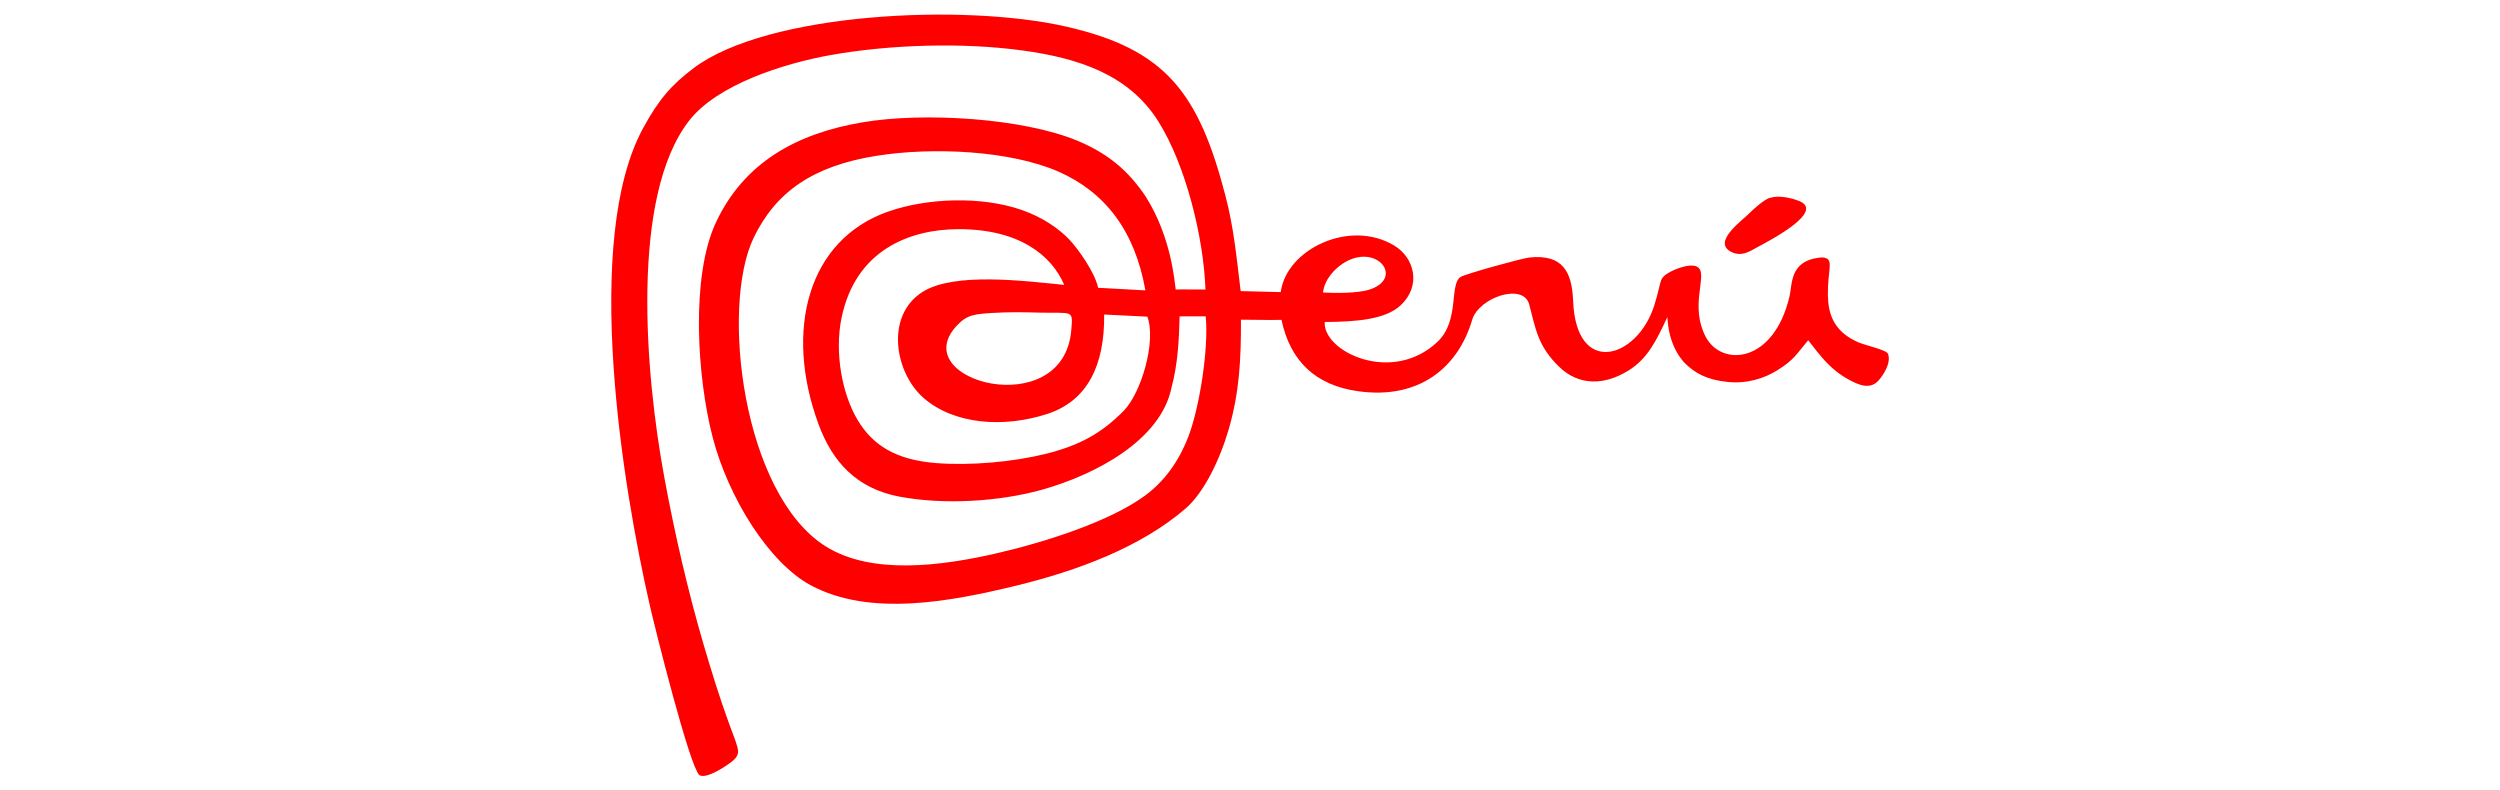 <svg width="174" height="55" viewBox="0 0 174 55" xmlns="http://www.w3.org/2000/svg"><g fill="#f00" fill-rule="evenodd"><path d="m83.88 20.15c-.61.01-1.52-.02-2.05 0-.08-.45-.27-3.62-2.11-6.5-1.14-1.69-2.5-2.92-4.72-3.85-3.76-1.57-10.69-2.02-15.01-1.28-4.5.77-8.19 2.75-10.16 6.96-1.77 3.77-1.31 10.8-.23 14.95 1.09 4.21 3.93 8.75 6.82 10.3 4.14 2.23 9.79 1.13 14.35.02 4.22-1.03 8.62-2.66 11.75-5.36 1.27-1.1 2.38-3.37 3.01-5.55.73-2.54.85-4.81.84-7.59 2.27.03 2.38.02 2.82.01.61 2.87 2.37 4.56 5.34 4.97 4.29.6 6.97-1.7 7.93-4.96.46-1.57 3.56-2.61 3.97-1.09.45 1.67.58 2.91 2.12 4.38 1.34 1.28 3.1 1.28 4.79.23 1.31-.81 1.93-2.04 2.71-3.73.06 1.21.39 2.29 1.18 3.18.76.76 1.58 1.19 2.99 1.34 1.35.15 2.58-.24 3.5-.82 1.17-.74 1.26-1.05 2.13-2.08.84 1.08 1.53 2.03 2.79 2.72.72.4 1.51.74 2.1.09.32-.35.9-1.22.67-1.85-.06-.27-1.36-.54-2.04-.8-1.83-.78-2.13-2.11-2.15-3.31-.02-1.73.42-2.43-.21-2.59-.13-.03-.25-.03-.38-.01-2.08.24-1.88 1.86-2.08 2.7-1.1 4.68-4.73 4.93-5.84 2.8-1.09-2.11.06-4.09-.44-4.74-.35-.48-1.64-.02-2.21.34-.22.14-.38.3-.44.46-.12.32-.19.85-.49 1.79-1.19 3.7-5.43 4.97-5.64-.33-.08-2.08-.76-3.26-3.03-3.03-.56.06-4.52 1.16-4.81 1.36-.79.54-.05 3.02-1.58 4.49-3.17 3.03-8.01.7-7.87-1.36 2.21-.01 4.22-.18 5.26-1.14 1.49-1.36.99-3.31-.39-4.16-3.12-1.91-7.55.25-7.93 3.22-.93-.02-1.86-.05-2.79-.07-.29-2.35-.46-4.33-1.06-6.64-1.86-7.14-4.13-10.19-11.09-11.77-7.14-1.63-20.77-.97-25.91 2.88-1.58 1.19-2.45 2.21-3.52 4.17-4.25 7.78-1.45 24.93.47 33.29.38 1.67 2.75 11.12 3.43 11.75.44.32 1.81-.57 2.3-.96.26-.21.41-.44.4-.69-.02-.39-.28-.98-.66-2.02-.65-1.79-1.19-3.54-1.74-5.41-1.09-3.72-2.02-7.75-2.74-11.67-1.32-7.14-2.38-19.52 1.74-24.8 1.95-2.5 6.55-3.97 9.85-4.56 4.11-.73 9.15-.89 13.33-.32 3.88.53 7.41 1.66 9.47 4.94 1.92 3.05 3.16 8.12 3.28 11.71zm.04 1.86c.21 2.26-.43 6.33-1.2 8.35-.71 1.86-1.75 3.19-3.02 4.13-2.4 1.77-6.83 3.21-10.29 4.01-3.82.88-8.74 1.56-11.97-.49-5.75-3.65-7.3-16.63-4.99-21.45 1.54-3.21 4.15-5.02 8.58-5.72 3.93-.62 9.28-.36 12.63 1.1 3.23 1.42 5.32 4.09 6.06 8.27-1.1-.06-2.19-.12-3.29-.18-.24-1.11-1.41-2.72-1.99-3.34-.75-.8-1.94-1.6-3.34-2.08-2.8-.97-6.58-.84-9.32.13-5.53 1.95-7.22 8.22-4.82 14.76.96 2.62 2.63 4.5 5.66 5.07 3.1.58 6.92.34 9.85-.47 3.67-1.02 8.35-3.42 9.08-7.18.42-1.57.51-3.23.55-4.9.61 0 1.22-.01 1.83 0zm8.16-1.65c.12-.95.82-1.64 1.37-2.01 2.34-1.54 4.37 1.03 1.82 1.82-.77.24-2.32.24-3.19.19zm-15.24 1.53c1.01.05 2.01.1 3.02.15.63 1.76-.45 5.33-1.64 6.54-1.58 1.61-3.12 2.43-5.44 3.01-2.26.56-5.23.83-7.63.64-2.8-.22-4.41-1.24-5.46-3-1.07-1.78-1.62-4.67-1.12-7.1.97-4.73 4.75-6.17 8.12-6.18 4.27-.01 6.5 1.83 7.38 3.88-2.78-.28-7.65-.9-9.85.48-2.65 1.67-1.94 5.69.11 7.43 2.1 1.79 5.51 2.07 8.59 1.06 2.75-.91 3.97-3.35 3.93-6.91zm-7.74-.11c1.09-.07 2.19-.05 3.31-.02 2.29.05 2.27-.22 2.15 1.22-.53 6.46-11.56 3.55-7.98-.3.71-.77 1.22-.82 2.52-.9z"/><path d="m123.17 13.77c-.4.13-1.15.8-1.39 1.05-.52.53-2.64 2.02-1.29 2.71.74.37 1.31-.05 1.83-.33.87-.47 4.73-2.47 2.9-3.21-.54-.22-1.44-.42-2.05-.21z"/></g></svg>